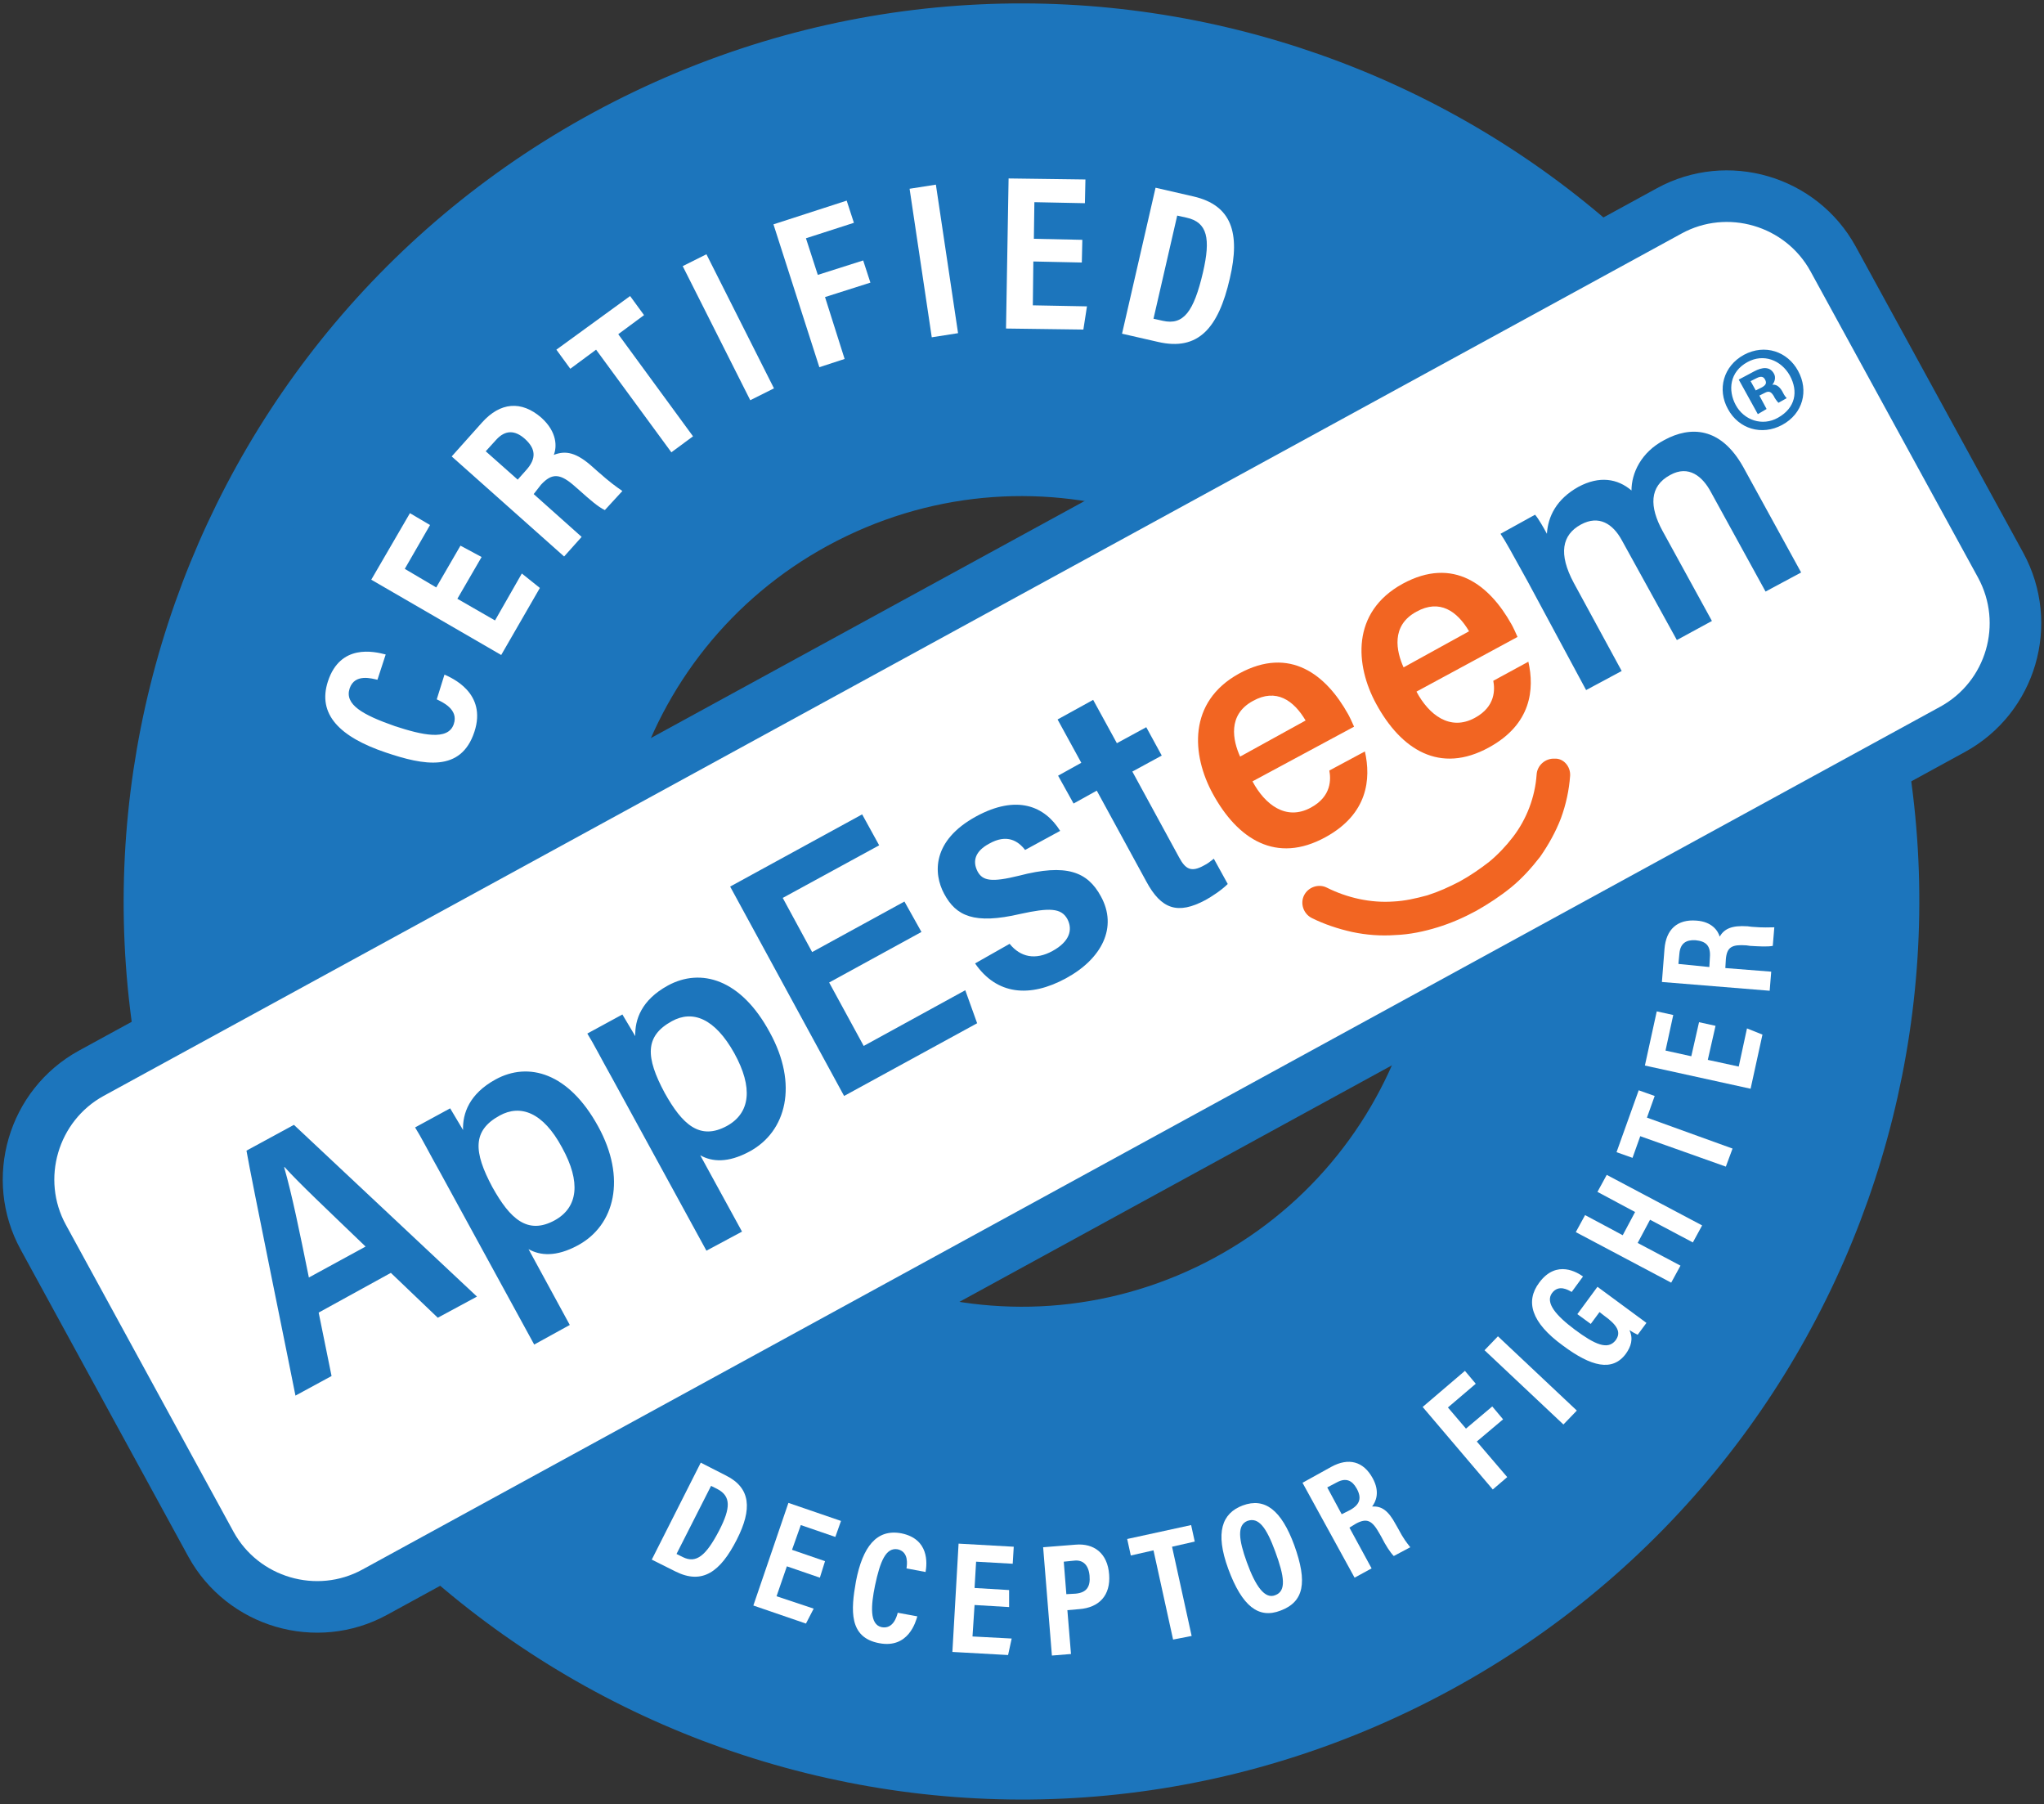 <?xml version="1.0" encoding="utf-8"?>
<!-- Generator: Adobe Illustrator 25.0.0, SVG Export Plug-In . SVG Version: 6.00 Build 0)  -->
<svg version="1.1" id="Layer_1" xmlns="http://www.w3.org/2000/svg" xmlns:xlink="http://www.w3.org/1999/xlink" x="0px" y="0px"
	 viewBox="0 0 396.4 349.8" style="enable-background:new 0 0 396.4 349.8;" xml:space="preserve">
<rect x="0" y="0" width="396.4" height="349.8" fill="#333333" stroke="none"/>
<style type="text/css">
	.st0{fill:#1C75BC;stroke:#1C75BC;stroke-width:15.346;stroke-miterlimit:10;}
	.st1{fill:#FFFFFF;}
	.st2{fill:#FFFFFF;stroke:#1C75BC;stroke-width:10;stroke-miterlimit:10;}
	.st3{fill:#1C75BC;}
	.st4{fill:#F26522;}
</style>
<path class="st0" d="M126.3,24.7C43.4,64.4,8.3,163.7,48,246.6s139,118,221.9,78.3s118-139,78.3-221.9C308.6,20,209.2-15,126.3,24.7
	z M275.9,137.6c20.5,42.9,2.4,94.4-40.6,115c-42.9,20.5-94.4,2.4-115-40.6c-20.5-42.9-2.4-94.4,40.6-115S255.4,94.6,275.9,137.6z"/>
<g>
	<path class="st1" d="M86.2,130.8c1.3,0.6,8.3,3.5,5.8,11.1c-2.6,7.9-9.8,6.5-17.2,4c-8.9-3-13.3-7.4-11.2-13.8
		c2.4-7.3,8.9-5.8,11.2-5.2l-1.6,4.9c-1-0.2-4.4-1.3-5.4,1.7c-1,3.1,2.5,5.1,8.8,7.3c5.2,1.7,10.3,2.9,11.4-0.4
		c1-2.9-2.3-4.3-3.3-4.8L86.2,130.8z"/>
	<path class="st1" d="M93.4,108l-4.7,8.1l7.3,4.2l5.2-9.1l3.5,2.8l-7.5,13L72,112.4l7.5-12.9l3.9,2.3l-4.9,8.5l6.1,3.6l4.7-8.1
		L93.4,108z"/>
	<path class="st1" d="M103.5,95.8l9.3,8.3l-3.4,3.8L87.6,88.5l5.9-6.6C97,78,101.1,77.6,105,81c3.1,2.8,3,5.7,2.4,7.2
		c2.3-0.9,4.4-0.5,7.6,2.4l0.9,0.8c2.5,2.2,3.5,2.9,4.8,3.8l-3.4,3.7c-1.3-0.6-3-2.1-4.9-3.8l-0.8-0.7c-2.9-2.6-4.5-2.8-6.7-0.4
		L103.5,95.8z M100.4,93l1.6-1.8c2.1-2.3,1.9-4.2-0.2-6.1c-1.9-1.7-3.8-1.8-5.6,0.2l-2,2.2L100.4,93z"/>
	<path class="st1" d="M115.6,67.8l-5,3.7l-2.7-3.7l14.3-10.4l2.7,3.7l-5,3.7l14.5,19.8l-4.2,3.1L115.6,67.8z"/>
	<path class="st1" d="M137,49.3l13.1,26l-4.6,2.3l-13.1-26L137,49.3z"/>
	<path class="st1" d="M150,43.5l14.2-4.6l1.4,4.3l-9.3,3l2.3,7.1l8.8-2.8l1.4,4.3l-8.8,2.8l3.8,12l-4.9,1.6L150,43.5z"/>
	<path class="st1" d="M181.5,35.8l4.3,28.8l-5.1,0.8l-4.3-28.8L181.5,35.8z"/>
	<path class="st1" d="M209.8,50.9l-9.4-0.2l-0.1,8.5l10.5,0.2l-0.7,4.5l-15-0.2l0.5-29.1l14.9,0.2l-0.1,4.6l-9.8-0.2l-0.1,7.1
		l9.4,0.2L209.8,50.9z"/>
	<path class="st1" d="M224.1,36.4l7.4,1.7c7.3,1.7,9.1,7,7,15.9c-2.2,9.6-6.1,14.1-13.9,12.3l-7-1.6L224.1,36.4z M223.7,61.8
		l1.8,0.4c4,0.9,6-1.7,7.8-9.4c1.5-6.5,0.9-9.7-3.2-10.6l-1.8-0.4L223.7,61.8z"/>
</g>
<g>
	<path class="st1" d="M135.9,283.6l4.9,2.5c4.8,2.4,5.1,6.5,2.1,12.4c-3.2,6.3-6.7,8.8-11.9,6.2l-4.6-2.3L135.9,283.6z M131.2,301.3
		l1.2,0.6c2.6,1.3,4.5-0.2,7.1-5.2c2.2-4.3,2.3-6.6-0.4-8l-1.2-0.6L131.2,301.3z"/>
	<path class="st1" d="M159,305.9l-6.4-2.2l-2,5.8l7.2,2.4l-1.5,2.9l-10.2-3.5l6.8-19.9l10.2,3.5L162,298l-6.7-2.3l-1.7,4.8l6.4,2.2
		L159,305.9z"/>
	<path class="st1" d="M177.9,313.4c-0.3,1-1.7,6.3-7.4,5.2c-5.9-1.1-5.5-6.4-4.5-12c1.3-6.7,4-10.2,8.8-9.3c5.4,1.1,5,5.8,4.7,7.5
		l-3.7-0.7c0.1-0.7,0.5-3.2-1.7-3.7c-2.3-0.4-3.4,2.3-4.4,7c-0.8,3.9-1.1,7.6,1.3,8.1c2.2,0.4,2.9-2,3.1-2.8L177.9,313.4z"/>
	<path class="st1" d="M195.7,311.6l-6.7-0.4l-0.4,6.1l7.6,0.4l-0.7,3.2l-10.8-0.6l1.2-21l10.7,0.6l-0.2,3.3l-7.1-0.4l-0.3,5.1
		l6.7,0.4V311.6z"/>
	<path class="st1" d="M202.3,300l6.3-0.5c3.5-0.3,6.2,1.6,6.5,5.8c0.3,4-1.9,6.4-5.8,6.7l-2.3,0.2l0.7,8.5L204,321L202.3,300z
		 M206.8,309.1l1.8-0.1c2.1-0.2,2.9-1.3,2.7-3.5c-0.2-2.1-1.3-3.1-3-2.9l-2,0.2L206.8,309.1z"/>
	<path class="st1" d="M223.7,300.6l-4.4,1l-0.7-3.2l12.4-2.7l0.7,3.2l-4.4,1l3.8,17.3l-3.6,0.7L223.7,300.6z"/>
	<path class="st1" d="M251,299.6c2.6,7.2,1.9,11-2.7,12.7c-4.2,1.6-7.4-0.8-10.1-8.1c-2.6-7.1-1.2-10.8,2.8-12.3
		C245.3,290.3,248.5,292.8,251,299.6z M241.8,302.9c1.7,4.7,3.5,7.2,5.5,6.4c2.2-0.8,1.8-3.6,0-8.5c-1.7-4.6-3.2-6.7-5.4-5.9
		C239.9,295.7,240.2,298.5,241.8,302.9z"/>
	<path class="st1" d="M261.7,296.2l4.3,7.9l-3.3,1.8l-10.1-18.4l5.6-3.1c3.3-1.8,6.2-1.1,8,2.2c1.5,2.7,0.6,4.6-0.1,5.5
		c1.8-0.1,3.1,0.7,4.6,3.5l0.4,0.7c1.1,2.1,1.7,2.8,2.4,3.7l-3.2,1.7c-0.7-0.7-1.6-2.1-2.4-3.7l-0.4-0.7c-1.4-2.5-2.4-3-4.5-1.9
		L261.7,296.2z M260.2,293.6l1.6-0.8c2-1.1,2.3-2.4,1.3-4.2c-0.9-1.6-2.1-2.1-3.8-1.2l-1.9,1L260.2,293.6z"/>
	<path class="st1" d="M275.9,272.8l8.2-7l2.1,2.5l-5.4,4.6l3.5,4.1l5.1-4.3l2.1,2.5l-5.1,4.3l5.9,6.9l-2.8,2.4L275.9,272.8z"/>
	<path class="st1" d="M290.5,259.1l15.3,14.4l-2.6,2.7l-15.3-14.4L290.5,259.1z"/>
	<path class="st1" d="M319.3,256.5l-1.7,2.3c-0.6-0.3-1-0.5-1.6-0.9c0.8,1.7,0.3,3.2-0.7,4.6c-2.6,3.5-6.7,2.5-12.2-1.6
		c-6.2-4.5-7.3-8.6-4.6-12.2c3.4-4.6,7.5-1.9,8.5-1.2l-2.2,3c-0.7-0.4-2.5-1.5-3.8,0.2c-1.4,1.9,0.8,4.4,4.4,7.1
		c3.9,2.9,6.4,4,7.9,2.1c1.2-1.6,0.3-3-2.2-4.8l-0.9-0.7l-1.7,2.3l-2.6-1.9l3.9-5.3L319.3,256.5z"/>
	<path class="st1" d="M305.6,238.9l1.8-3.3l7.3,3.9l2.4-4.5l-7.3-3.9l1.8-3.3l18.5,9.8l-1.8,3.3l-8.3-4.4l-2.4,4.5l8.3,4.4l-1.8,3.3
		L305.6,238.9z"/>
	<path class="st1" d="M318.1,220.3l-1.5,4.2l-3.1-1.1l4.3-12l3.1,1.1l-1.5,4.2l16.6,6l-1.3,3.5L318.1,220.3z"/>
	<path class="st1" d="M332.7,198.9l-1.5,6.6l6,1.3l1.6-7.4l3,1.2l-2.3,10.5l-20.5-4.5l2.3-10.5l3.2,0.7l-1.5,6.9l5,1.1l1.5-6.6
		L332.7,198.9z"/>
	<path class="st1" d="M334.6,187.7l8.9,0.7l-0.3,3.7l-20.9-1.7l0.5-6.4c0.3-3.8,2.5-5.8,6.2-5.5c3,0.2,4.2,2,4.5,3.1
		c0.9-1.5,2.3-2.2,5.4-2l0.8,0.1c2.4,0.2,3.3,0.1,4.4,0.1l-0.3,3.6c-1,0.2-2.7,0.1-4.4,0l-0.7-0.1c-2.8-0.2-3.8,0.3-4,2.7
		L334.6,187.7z M331.5,187.5l0.1-1.8c0.2-2.3-0.7-3.2-2.8-3.4c-1.8-0.1-2.9,0.6-3.1,2.5l-0.2,2.1L331.5,187.5z"/>
</g>
<path class="st2" d="M378.7,141.4l-306,167.3c-11.3,6.2-25.6,2-31.8-9.3L8.4,239.9c-6.2-11.3-2-25.6,9.3-31.8l306-167.2
	c11.3-6.2,25.6-2,31.8,9.3l32.5,59.4C394.2,121,390,135.2,378.7,141.4z"/>
<g>
	<g>
		<path class="st3" d="M61.8,254.5l2.5,12.3l-7,3.8c-0.9-4.7-8.6-42.2-9.5-47.5l9.2-5l35.5,33.3l-7.6,4.1l-9.1-8.7L61.8,254.5z
			 M70.9,241.7c-7.8-7.5-12.9-12.3-15.7-15.4h-0.1c1.5,5.2,3,12.5,4.8,21.4L70.9,241.7z"/>
		<path class="st3" d="M103.6,260.7l-18.2-33.3c-2.3-4.1-3.7-6.9-4.9-8.8l6.8-3.7c0.6,1,1.6,2.7,2.5,4.2c-0.1-3.2,1.2-7,6.3-9.8
			c6.4-3.5,14.2-1.3,19.9,9.1c5.5,10,3.3,19.2-4,23.1c-4.1,2.2-7.2,2-9.5,0.7l8,14.7L103.6,260.7z M96.9,216.3
			c-5.3,2.9-5.1,7-1.4,13.9c3.4,6.1,6.8,9.3,12.1,6.4c4.5-2.5,5.1-7.4,1.4-14.1C105.3,215.6,100.9,214.1,96.9,216.3z"/>
		<path class="st3" d="M137,242.5l-18.2-33.3c-2.3-4.1-3.7-6.9-4.9-8.8l6.8-3.7c0.6,1,1.6,2.7,2.5,4.2c-0.1-3.2,1.2-7,6.3-9.8
			c6.4-3.5,14.2-1.3,19.8,9.1c5.5,10,3.3,19.2-4,23.1c-4.1,2.2-7.2,2-9.5,0.7l8.1,14.8L137,242.5z M130.3,198
			c-5.3,2.9-5.1,7-1.4,13.9c3.4,6.1,6.8,9.3,12.1,6.4c4.5-2.5,5.1-7.4,1.4-14.1C138.6,197.4,134.3,195.8,130.3,198z"/>
		<path class="st3" d="M178.7,180.7l-17.9,9.8l6.7,12.3l19.7-10.8l2.3,6.4l-25.8,14.1l-22.1-40.6l25.6-14l3.3,6l-18.7,10.2l5.7,10.5
			l17.9-9.8L178.7,180.7z"/>
		<path class="st3" d="M195.8,183c2.1,2.6,5,3.2,8.3,1.4s4-4.1,2.9-6.2c-1.2-2.2-3.6-2.2-9.1-1c-9,2.1-12.5,0.4-14.8-3.9
			c-2.1-3.9-2.4-10.3,6.2-15c7.9-4.3,13.3-2,16.3,2.8l-6.8,3.7c-1.3-1.7-3.5-3.2-7-1.2c-2.6,1.4-3.3,3.3-2.2,5.4
			c1,1.8,2.7,2.1,8,0.8c9.2-2.4,13.3-0.8,15.9,4c3.3,6,0.2,12.1-6.8,15.9c-7,3.8-13.4,3.2-17.6-2.9L195.8,183z"/>
		<path class="st3" d="M205.2,150.4l4.5-2.5l-4.6-8.4l6.9-3.8l4.6,8.4l5.7-3.1l3,5.5l-5.7,3.1l9.1,16.7c1.2,2.2,2.3,2.9,4.8,1.5
			c0.8-0.4,1.1-0.7,1.9-1.3l2.7,4.9c-1.2,1.2-3.2,2.5-4.3,3.1c-5.4,2.9-8.6,1.8-11.5-3.6l-9.6-17.6l-4.5,2.5L205.2,150.4z"/>
		<path class="st4" d="M242.9,151.5c2.4,4.5,6.5,7.7,11.3,5.1c4.1-2.2,3.9-5.6,3.6-7.2l6.9-3.7c1.2,5.3,0.6,12.1-7.6,16.6
			c-9.6,5.3-17.1,0.4-21.9-8.4c-4.1-7.5-4.9-17.8,5.1-23.3c9.9-5.4,16.9,0.3,21.1,7.8c0.2,0.3,1,2,1.2,2.5L242.9,151.5z
			 M253.2,139.7c-2.3-3.9-5.7-6.3-10.2-3.8c-5,2.7-3.9,7.7-2.5,10.8L253.2,139.7z"/>
		<path class="st4" d="M274.7,134.1c2.4,4.5,6.5,7.7,11.3,5.1c4.1-2.2,3.9-5.6,3.6-7.2l6.8-3.7c1.2,5.3,0.6,12.1-7.6,16.6
			c-9.6,5.3-17.1,0.4-21.9-8.4c-4.1-7.5-4.9-17.8,5.1-23.3c9.9-5.4,16.9,0.3,21.1,7.8c0.2,0.3,1,2,1.2,2.5L274.7,134.1z
			 M284.9,122.4c-2.3-3.9-5.7-6.3-10.2-3.8c-5,2.7-3.9,7.7-2.5,10.8L284.9,122.4z"/>
		<path class="st3" d="M296.3,112.8c-3.2-5.8-4.4-8-5.3-9.3l6.7-3.7c0.7,0.8,1.7,2.6,2.3,3.7c0.2-3.3,1.8-6.7,6.1-9.1
			c4.1-2.2,7.6-1.6,10.3,0.7c0-3.3,1.8-7.4,6.4-9.8c5-2.7,10.9-2.6,15.3,5.3l11.2,20.4l-6.9,3.7l-10.6-19.3c-1.6-3-4.3-5.3-7.9-3.3
			c-4.1,2.2-4,6.2-1.5,10.8l9.6,17.5l-6.8,3.7l-10.7-19.4c-1.7-3.1-4.4-4.9-7.9-3c-3.7,2-4.4,5.7-1.4,11.3l9.3,17.1l-6.9,3.7
			L296.3,112.8z"/>
	</g>
	<g>
		<path class="st4" d="M304.5,150.4c-0.2,2.8-0.8,5.6-1.8,8.3c-1,2.6-2.4,5.1-4,7.4c-1.7,2.2-3.6,4.3-5.7,6s-4.4,3.2-6.7,4.5
			c-2.4,1.3-4.9,2.4-7.5,3.2s-5.4,1.4-8.2,1.5c-2.8,0.2-5.6,0-8.4-0.6c-2.7-0.6-5.4-1.5-7.8-2.7c-1.6-0.8-2.3-2.8-1.5-4.4
			c0.8-1.6,2.8-2.3,4.4-1.5l0,0l0,0c4,2,8.5,3,12.9,2.7c2.2-0.1,4.4-0.6,6.6-1.2c2.2-0.7,4.2-1.6,6.3-2.7c2-1.1,3.9-2.4,5.7-3.8
			c1.7-1.4,3.3-3.1,4.6-4.8c2.7-3.5,4.3-7.8,4.6-12.1l0,0c0.1-1.8,1.7-3.2,3.5-3.1C303.2,147,304.6,148.6,304.5,150.4L304.5,150.4z"
			/>
	</g>
	<g>
		<path class="st3" d="M348.7,71.9c2.1,3.8,1,8.3-3.1,10.5c-3.9,2.1-8.4,0.8-10.5-3.1c-2.1-3.8-0.9-8.3,3.1-10.5
			C342.3,66.6,346.7,68.2,348.7,71.9z M336.6,78.5c1.6,3,5.2,4.2,8.2,2.5c3.4-1.9,4-5.1,2.3-8.2c-1.7-3-5.1-4.3-8.2-2.6
			C335.4,72.1,335.1,75.7,336.6,78.5z M340.9,80.3l-3.7-6.7l3-1.6c1.5-0.8,3-1,3.8,0.4c0.5,0.8,0.1,1.8-0.3,2.2
			c0.6-0.1,1.3,0.2,1.9,1.2c0.2,0.4,0.5,1,0.9,1.4l-1.6,0.9c-0.3-0.3-0.8-1-0.9-1.3c-0.5-0.8-0.9-1.1-1.8-0.6l-1,0.5l1.4,2.6
			L340.9,80.3z M340.5,75.7l1.2-0.6c0.7-0.4,1-0.8,0.6-1.5c-0.3-0.6-0.8-0.7-1.6-0.3l-1.2,0.6L340.5,75.7z"/>
	</g>
</g>
</svg>
